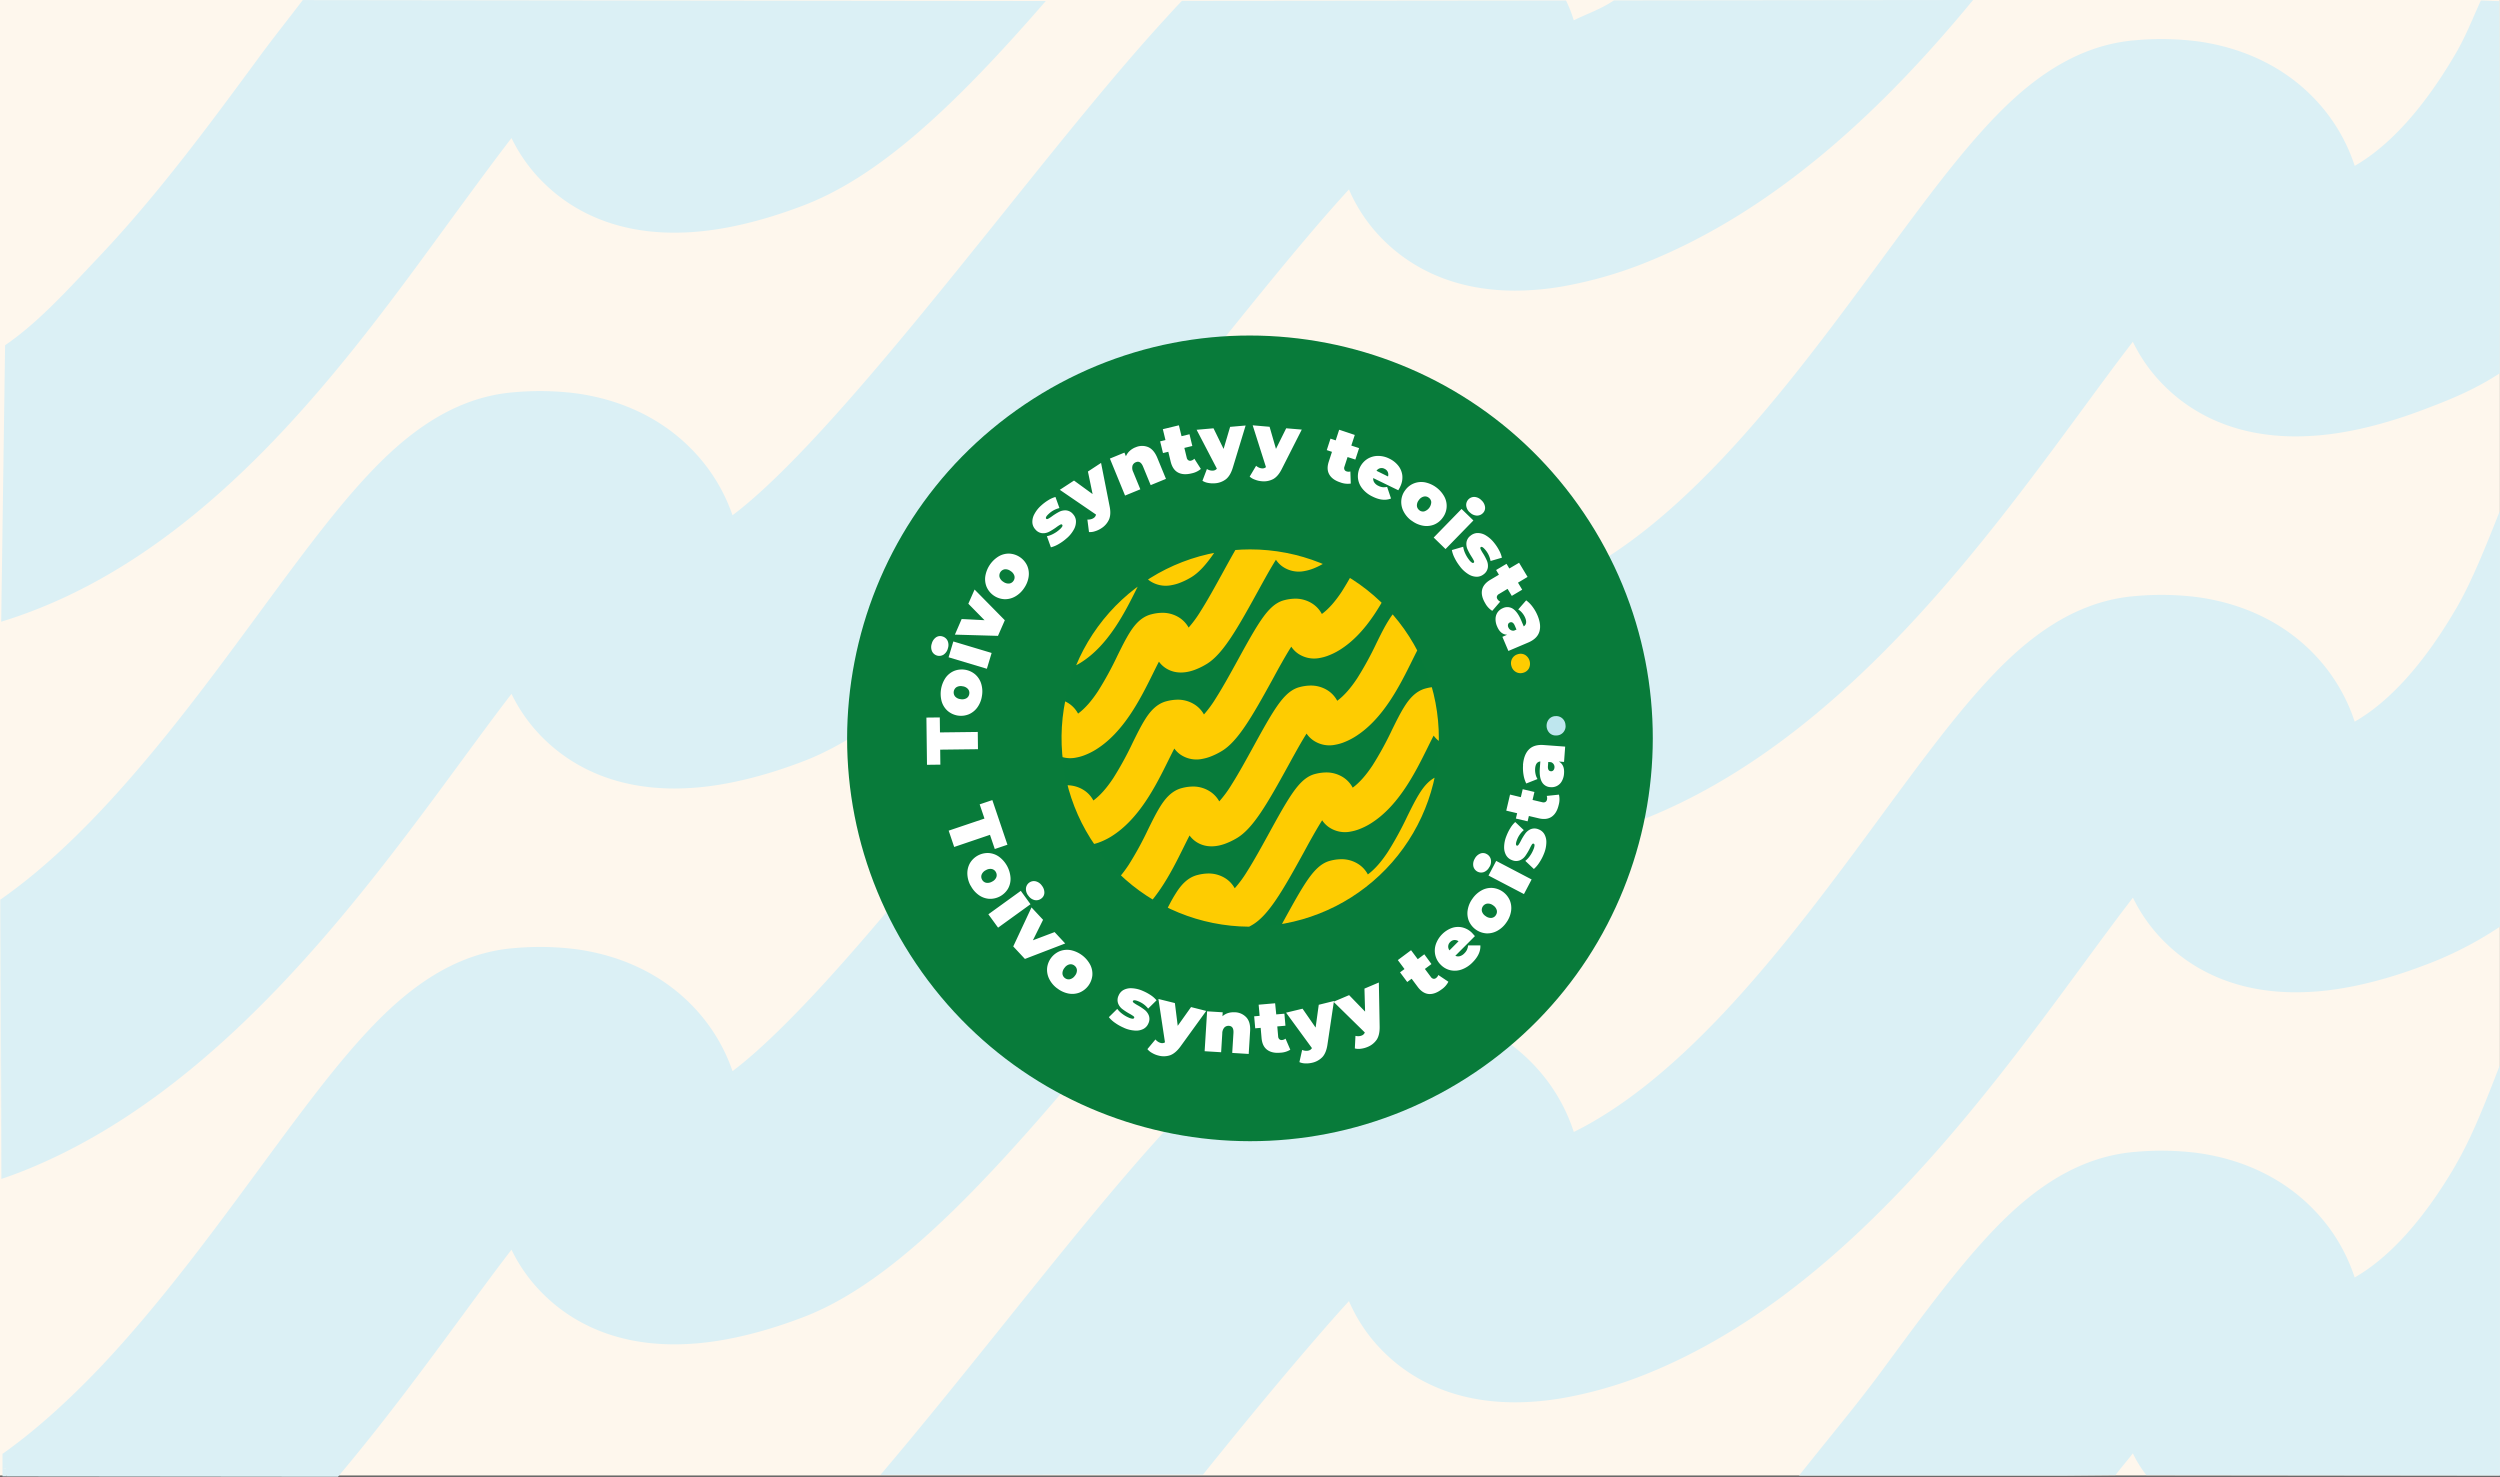 <?xml version="1.0" encoding="UTF-8"?> <svg xmlns="http://www.w3.org/2000/svg" xmlns:xlink="http://www.w3.org/1999/xlink" viewBox="0 0 1441.04 851.23"><rect x="0" y="0" width="1441.04" height="851.23" fill="#333333" stroke="none"/><defs><style>.cls-1{fill:none;}.cls-2{fill:#fef7ed;}.cls-3{fill:#dbf0f5;}.cls-4{clip-path:url(#clip-path);}.cls-5{fill:#087b3a;}.cls-6{fill:#077b3a;}.cls-7{clip-path:url(#clip-path-2);}.cls-8{fill:#fecc01;}.cls-9{fill:#fff;}.cls-10{fill:#bee6ee;}</style><clipPath id="clip-path"><rect class="cls-1" x="488.3" y="193.41" width="464.4" height="464.4"></rect></clipPath><clipPath id="clip-path-2"><path class="cls-1" d="M701.59,318.36a108.74,108.74,0,1,0,19-1.68,108.91,108.91,0,0,0-19,1.68"></path></clipPath></defs><g id="Layer_2" data-name="Layer 2"><g id="Layer_1-2" data-name="Layer 1"><path class="cls-2" d="M0,0H1441V850.56H0Z"></path><path class="cls-3" d="M930.3.23c-7.8,5.21-15.53,7.7-23.16,11.48A75.92,75.92,0,0,0,902.66.26L681.27.5c-3.94,4.08-5.91,6.31-9.94,10.71-28,30.56-59.5,69.79-92.83,111.38-34.56,43-70.3,87.55-102.81,123.12C449,275,432,289.71,422.23,297a101.16,101.16,0,0,0-24-38.49c-16.88-17.09-39.55-28-65.55-31.69a165.39,165.39,0,0,0-35.93-.76c-39.94,3-68.94,30.07-89.75,53.28-18,20.12-36.27,44.94-57.4,73.68-27,36.71-57.56,78.33-91.23,114C38.16,488.46,18.9,505.53.26,518.52l.63,161c5.07-1.7,9.34-3.31,12.48-4.56C125,630.52,206.5,519.61,266,438.63c10.15-13.81,19.9-27.08,28.84-38.68a92.63,92.63,0,0,0,18.52,25.79c14.09,13.92,37.9,28.77,75.37,28.77a162,162,0,0,0,26.75-2.33c21.62-3.62,40.43-10.67,46.61-13,63.25-23.7,128.69-101.23,229-226.1,27.24-33.93,53-66,75.47-91.63,4-4.54,7.62-8.61,11-12.25a92.59,92.59,0,0,0,20.23,29.52c14.1,13.93,38,28.81,75.51,28.81a161.77,161.77,0,0,0,26.55-2.29,241.65,241.65,0,0,0,48.06-13.6C1024.28,121.25,1086.5,61.75,1137.31,0Z"></path><path class="cls-3" d="M.69,358.36C123.79,320.74,206.5,199.23,266,118.25c10.15-13.81,19.9-27.08,28.84-38.68a92.63,92.63,0,0,0,18.52,25.79c17.19,17,48.87,35.35,102.15,26.44,21.62-3.62,40.43-10.67,46.61-13C505,102.76,547.83,64,602.81.58L174.5.05c-7.94,10.5-16.18,20.71-24.93,32.6-27,36.71-57.56,78.33-91.23,114C37.63,168.56,22,185.88,2.94,199M0,518.63.7,679.57l.15-.05-.63-161ZM1.38,838v8.74H1.5V838Z"></path><path class="cls-3" d="M1440.66.67,1430,.27c-5.38,11.82-8.55,20.34-14.47,30.52-18.14,31.13-38.06,53.26-58.23,64.81a101.3,101.3,0,0,0-24.46-40c-16.88-17.09-39.54-28-65.55-31.69a164.69,164.69,0,0,0-35.92-.75c-40,3-69,30.06-89.75,53.27-18,20.12-36.28,44.94-57.4,73.68-27,36.72-57.56,78.33-91.23,114-30.44,32.19-58.64,54.58-85.8,68a101.26,101.26,0,0,0-24.52-40.2c-16.88-17.09-39.55-28.05-65.55-31.69a165.39,165.39,0,0,0-35.93-.76c-39,3-72.12,31-109.81,72.15-28,30.56-59.5,69.82-92.87,111.38-34.56,43-70.3,87.55-102.81,123.12-26.72,29.24-43.69,44-53.46,51.3a101.16,101.16,0,0,0-23.95-38.49c-16.88-17.09-39.55-28-65.55-31.69a165.39,165.39,0,0,0-35.93-.76c-39.94,3-68.94,30.07-89.75,53.28-18,20.12-36.27,44.94-57.4,73.68-27,36.72-57.56,78.33-91.23,114C38.57,808.32,19.71,825.09,1.5,838v8.78q.6-.07,1.2-.21c1.49-.74.21,2.39,1.1,4.45l191,.21c26.67-31.64,50.29-63.76,71.19-92.2,10.15-13.81,19.9-27.08,28.84-38.68a92.63,92.63,0,0,0,18.52,25.79c17.19,17,48.87,35.35,102.15,26.44,21.62-3.62,40.43-10.67,46.61-13,63.25-23.7,128.69-101.23,229-226.1,27.24-33.93,53-66,75.47-91.63,4-4.54,7.62-8.61,11-12.25a92.59,92.59,0,0,0,20.23,29.52c17.18,17,48.83,35.34,102.06,26.52a242,242,0,0,0,48-13.64c111.68-44.44,193.18-155.35,252.69-236.33,10.15-13.81,19.91-27.08,28.84-38.68a92.83,92.83,0,0,0,18.52,25.79c14.09,13.92,37.9,28.77,75.37,28.77a161.44,161.44,0,0,0,26.79-2.33c21.61-3.62,40.42-10.67,46.61-13,15.53-5.82,29.91-11.69,44.21-21.07L1441,76.48ZM1.42,846.77V851H1.5v-4.24Z"></path><path class="cls-3" d="M2.69,846.55q-.6.13-1.2.21V851H3.79C2.9,848.94,4.18,845.81,2.69,846.55ZM1415.5,351.17c-18.14,31.13-38.06,53.26-58.23,64.81a101.3,101.3,0,0,0-24.46-40c-16.88-17.09-39.54-28-65.55-31.69a164.69,164.69,0,0,0-35.92-.75c-40,3-69,30.06-89.75,53.27-18,20.12-36.28,44.94-57.4,73.68-27,36.72-57.56,78.33-91.23,114-30.44,32.2-58.64,54.58-85.8,68a101.26,101.26,0,0,0-24.52-40.2c-16.88-17.09-39.55-28-65.55-31.69a165.39,165.39,0,0,0-35.93-.76c-39,3-72.12,31-109.81,72.15-28,30.57-59.5,69.82-92.87,111.38-23.58,29.36-47.69,59.37-71,86.79L693.41,850c26.38-32.87,51.31-62.84,73.16-87.76,4-4.54,7.62-8.61,11-12.25a92.59,92.59,0,0,0,20.23,29.52c17.18,17,48.83,35.34,102.06,26.52a241.65,241.65,0,0,0,48.06-13.6C1059.6,748,1141.1,637.08,1200.61,556.1c10.15-13.81,19.91-27.08,28.84-38.68A92.83,92.83,0,0,0,1248,543.21c14.09,13.92,37.9,28.77,75.37,28.77a161.44,161.44,0,0,0,26.79-2.33c21.61-3.62,40.42-10.67,46.61-13A209.35,209.35,0,0,0,1441,534.16V294.43c-8,20.09-16,40.5-25.45,56.74Zm0,320.38c-18.14,31.13-38.06,53.26-58.23,64.81a101.3,101.3,0,0,0-24.46-40c-16.88-17.08-39.54-28-65.55-31.69a164.69,164.69,0,0,0-35.92-.75c-40,3-69,30.06-89.75,53.27-18,20.12-36.28,44.94-57.4,73.68C1070.11,810,1053,830.29,1037,850.57h151.81l30.6-.3c3.77-5,6.44-7.92,10-12.52a70.2,70.2,0,0,0,7.79,12.54l203.8.24V613.89c-8.23,21.11-15.68,40.69-25.54,57.66Z"></path><ellipse class="cls-1" cx="720.73" cy="425.35" rx="232.2" ry="232.24"></ellipse><g class="cls-4"><path class="cls-5" d="M850.33,618.09c106.31-71.71,134.36-216,62.65-322.31S697,161.42,590.67,233.12,456.32,449.14,528,555.44s216,134.35,322.32,62.65"></path><path class="cls-6" d="M739.41,532.85a108.9,108.9,0,1,0-126.16-88.33,108.89,108.89,0,0,0,126.16,88.33"></path></g><g class="cls-7"><path class="cls-8" d="M722,216.83h0M564.25,366.46,543.68,356.3l.3-.6c7.76-15.71,13.36-27.07,18.29-35,4.53-7.25,10.43-15,19.78-17.37a26.44,26.44,0,0,1,5.64-.87,17.92,17.92,0,0,1,11.12,3.14,16.1,16.1,0,0,1,4.94,5.61c3.88-2.85,7.67-7.13,11.54-13a189.86,189.86,0,0,0,11.12-20.32c2.51-5.07,4.68-9.46,7-13.1,2.61-4.2,6.4-9.22,12.56-10.8a26.32,26.32,0,0,1,5.64-.87,17.88,17.88,0,0,1,11.12,3.15,16,16,0,0,1,4.8,5.35,65,65,0,0,0,6.94-9.49c4.11-6.45,8.47-14.39,12.68-22.07,4.08-7.42,7.92-14.42,11.45-20,4.76-7.47,9.16-12.76,15.18-14.3a26.44,26.44,0,0,1,5.64-.87,17.94,17.94,0,0,1,11.12,3.14,16.1,16.1,0,0,1,4.94,5.61c3.88-2.85,7.67-7.13,11.54-13a189.86,189.86,0,0,0,11.12-20.32c2.51-5.08,4.68-9.46,6.94-13.1,2.62-4.2,6.41-9.22,12.57-10.8a26.31,26.31,0,0,1,5.63-.87,17.87,17.87,0,0,1,11.12,3.15,16.06,16.06,0,0,1,4.93,5.57c2.83-2.36,5.34-6.36,7.32-11.73a72,72,0,0,0,3.61-15.54L833,129.92a93.86,93.86,0,0,1-4.84,20.62c-4.26,11.54-10.58,19.85-18.8,24.7a40.69,40.69,0,0,1-6.93,3.31,24.64,24.64,0,0,1-4.12,1.1,16.39,16.39,0,0,1-12.57-2.41,14.62,14.62,0,0,1-3.61-3.52c-1.08,2.06-2.24,4.4-3.44,6.84-7.08,14.29-16.76,33.87-33,43.9a39.16,39.16,0,0,1-7.14,3.45,27.5,27.5,0,0,1-4.09,1.09,16.46,16.46,0,0,1-12.6-2.43,14.46,14.46,0,0,1-4-4q-.63,1-1.38,2.22c-2.81,4.62-6,10.34-9.27,16.4-12.24,22.27-20.33,36.19-29.56,41.64a41.09,41.09,0,0,1-6.93,3.31c-8.09,2.87-13.55.87-16.7-1.31a14.79,14.79,0,0,1-3.61-3.52c-1.08,2.06-2.23,4.4-3.44,6.84C639.9,302.39,630.21,322,614,332a39.16,39.16,0,0,1-7.14,3.45,25.17,25.17,0,0,1-4.09,1.08,16.42,16.42,0,0,1-12.6-2.42,14.81,14.81,0,0,1-5.07-6,48,48,0,0,0-3.36,4.81c-4.32,6.91-9.71,17.84-17.18,33Z"></path><path class="cls-8" d="M730.84,266.9h0M573.07,416.52l-20.56-10.15.3-.6c7.75-15.72,13.36-27.07,18.29-35,4.53-7.25,10.42-15,19.78-17.37a25.8,25.8,0,0,1,5.64-.87,17.86,17.86,0,0,1,11.12,3.14,16,16,0,0,1,4.94,5.61c3.88-2.86,7.67-7.13,11.54-13A190.83,190.83,0,0,0,635.24,328c2.51-5.08,4.68-9.46,6.94-13.1,2.62-4.2,6.41-9.22,12.57-10.8a26.31,26.31,0,0,1,5.63-.87,17.87,17.87,0,0,1,11.12,3.15,15.91,15.91,0,0,1,4.81,5.35,65,65,0,0,0,6.94-9.49c4.1-6.46,8.47-14.4,12.68-22.08,4.07-7.41,7.92-14.41,11.45-20,4.76-7.47,9.16-12.77,15.18-14.3a26.15,26.15,0,0,1,5.64-.88,18,18,0,0,1,11.12,3.15,16.1,16.1,0,0,1,4.94,5.61c3.87-2.86,7.67-7.13,11.54-13a192.63,192.63,0,0,0,11.12-20.32c2.51-5.08,4.68-9.46,6.94-13.1,2.62-4.2,6.4-9.22,12.56-10.8a26.44,26.44,0,0,1,5.64-.87,17.92,17.92,0,0,1,11.12,3.14,16.09,16.09,0,0,1,4.93,5.58c2.83-2.36,5.34-6.37,7.31-11.73A72,72,0,0,0,819,177.14L841.79,180a93.29,93.29,0,0,1-4.85,20.62c-4.25,11.54-10.57,19.85-18.79,24.7a40.69,40.69,0,0,1-6.93,3.31,24.64,24.64,0,0,1-4.12,1.1,16.42,16.42,0,0,1-12.58-2.41,14.74,14.74,0,0,1-3.6-3.52c-1.08,2.05-2.24,4.4-3.44,6.83-7.08,14.3-16.76,33.88-33,43.9a37.87,37.87,0,0,1-7.14,3.45,25.26,25.26,0,0,1-4.09,1.09,16.42,16.42,0,0,1-12.6-2.42,14.68,14.68,0,0,1-4-4.06c-.42.67-.88,1.4-1.37,2.22-2.81,4.63-5.95,10.35-9.28,16.4-12.23,22.28-20.32,36.2-29.56,41.65a40.69,40.69,0,0,1-6.93,3.31,24.39,24.39,0,0,1-4.12,1.1,16.39,16.39,0,0,1-12.57-2.41,14.62,14.62,0,0,1-3.61-3.52c-1.08,2.05-2.24,4.4-3.44,6.84-7.07,14.29-16.76,33.87-33,43.89a37.87,37.87,0,0,1-7.14,3.45,25.26,25.26,0,0,1-4.09,1.09,16.42,16.42,0,0,1-12.6-2.42,14.81,14.81,0,0,1-5.07-6,45.69,45.69,0,0,0-3.36,4.81c-4.32,6.91-9.72,17.83-17.18,32.95Z"></path><path class="cls-8" d="M739.67,317h0M581.9,466.59l-20.56-10.15.3-.6c7.75-15.72,13.36-27.07,18.29-35,4.53-7.25,10.42-15,19.78-17.38a26.32,26.32,0,0,1,5.64-.87,17.88,17.88,0,0,1,11.12,3.15,16.07,16.07,0,0,1,4.94,5.6c3.88-2.85,7.67-7.12,11.54-13a191.77,191.77,0,0,0,11.12-20.33c2.51-5.07,4.68-9.45,6.94-13.09,2.62-4.2,6.4-9.23,12.57-10.8a25.68,25.68,0,0,1,5.63-.87,17.92,17.92,0,0,1,11.12,3.14,16.14,16.14,0,0,1,4.81,5.36,67.07,67.07,0,0,0,6.94-9.49c4.1-6.46,8.46-14.4,12.68-22.08,4.07-7.41,7.92-14.42,11.45-20,4.76-7.48,9.16-12.77,15.18-14.31a26.32,26.32,0,0,1,5.64-.87,17.88,17.88,0,0,1,11.12,3.15,16,16,0,0,1,4.94,5.6c3.87-2.85,7.66-7.12,11.53-13a190.1,190.1,0,0,0,11.13-20.33c2.51-5.07,4.67-9.45,6.94-13.09,2.61-4.2,6.4-9.23,12.56-10.8a25.8,25.8,0,0,1,5.64-.87A17.92,17.92,0,0,1,812,248.9a16.09,16.09,0,0,1,4.93,5.58c2.83-2.36,5.34-6.37,7.31-11.73a71.41,71.41,0,0,0,3.61-15.54l22.76,2.85a93.06,93.06,0,0,1-4.85,20.61c-4.25,11.54-10.57,19.86-18.79,24.7a41.29,41.29,0,0,1-6.93,3.32,26.74,26.74,0,0,1-4.12,1.1,16.42,16.42,0,0,1-12.58-2.42,14.56,14.56,0,0,1-3.6-3.52c-1.08,2.06-2.24,4.4-3.45,6.84-7.07,14.3-16.75,33.88-33,43.9a38.49,38.49,0,0,1-7.14,3.45,25.94,25.94,0,0,1-4.08,1.09,16.46,16.46,0,0,1-12.6-2.42,14.81,14.81,0,0,1-4-4.06c-.42.66-.88,1.4-1.37,2.22-2.81,4.63-5.95,10.35-9.28,16.4-12.23,22.28-20.32,36.2-29.56,41.64a39.72,39.72,0,0,1-6.93,3.32c-8.08,2.86-13.54.86-16.7-1.32a14.39,14.39,0,0,1-3.6-3.52c-1.08,2.06-2.24,4.4-3.44,6.84-7.08,14.3-16.76,33.88-33,43.9a39.16,39.16,0,0,1-7.14,3.45,26.33,26.33,0,0,1-4.09,1.09,16.42,16.42,0,0,1-12.6-2.42,14.9,14.9,0,0,1-5.07-6,48,48,0,0,0-3.36,4.81c-4.33,6.92-9.72,17.84-17.18,33Z"></path><path class="cls-8" d="M748.5,367h0M590.73,516.66l-20.56-10.15.29-.6c7.76-15.72,13.37-27.08,18.3-35,4.53-7.24,10.42-15,19.78-17.37a26.32,26.32,0,0,1,5.64-.87,17.88,17.88,0,0,1,11.12,3.15,16,16,0,0,1,4.94,5.6c3.87-2.85,7.67-7.13,11.54-13a191.64,191.64,0,0,0,11.12-20.32c2.51-5.07,4.68-9.45,6.94-13.09,2.61-4.21,6.4-9.23,12.56-10.81a27.11,27.11,0,0,1,5.64-.87,17.93,17.93,0,0,1,11.12,3.15,16.11,16.11,0,0,1,4.81,5.35,65.81,65.81,0,0,0,6.94-9.49c4.1-6.45,8.46-14.39,12.68-22.07,4.07-7.42,7.92-14.42,11.45-20,4.76-7.47,9.16-12.76,15.18-14.3a26.31,26.31,0,0,1,5.63-.87A17.92,17.92,0,0,1,757,348.3a16,16,0,0,1,4.94,5.61c3.88-2.85,7.67-7.13,11.54-13a190,190,0,0,0,11.13-20.32c2.51-5.07,4.67-9.45,6.94-13.1,2.61-4.2,6.4-9.22,12.56-10.79a25.52,25.52,0,0,1,5.64-.88A18,18,0,0,1,820.84,299a16.1,16.1,0,0,1,4.93,5.58c2.83-2.36,5.34-6.37,7.31-11.74a71.27,71.27,0,0,0,3.61-15.54l22.76,2.85a93.15,93.15,0,0,1-4.85,20.62c-4.25,11.54-10.57,19.85-18.79,24.7a41.7,41.7,0,0,1-6.93,3.32,26.74,26.74,0,0,1-4.12,1.1,16.42,16.42,0,0,1-12.58-2.42,15,15,0,0,1-3.61-3.52c-1.07,2.06-2.23,4.4-3.44,6.84-7.07,14.29-16.75,33.87-33,43.9a39.16,39.16,0,0,1-7.14,3.45,25.94,25.94,0,0,1-4.08,1.09,16.51,16.51,0,0,1-12.6-2.42,14.81,14.81,0,0,1-4-4.06q-.63,1-1.38,2.22c-2.81,4.63-6,10.34-9.27,16.4-12.23,22.28-20.33,36.19-29.56,41.64a41.29,41.29,0,0,1-6.93,3.32,26.74,26.74,0,0,1-4.12,1.1A16.42,16.42,0,0,1,680.5,435a14.74,14.74,0,0,1-3.6-3.52c-1.08,2.06-2.24,4.4-3.45,6.84-7.07,14.3-16.75,33.88-33,43.9a38.49,38.49,0,0,1-7.14,3.45,25.94,25.94,0,0,1-4.08,1.09,16.51,16.51,0,0,1-12.6-2.42,14.93,14.93,0,0,1-5.08-6,50,50,0,0,0-3.35,4.81c-4.33,6.92-9.72,17.84-17.18,33Z"></path><path class="cls-8" d="M757.33,417.1h0M599.56,566.73,579,556.57l.3-.6c7.76-15.71,13.37-27.07,18.3-35,4.53-7.25,10.42-15,19.78-17.37a25.68,25.68,0,0,1,5.63-.87,18,18,0,0,1,11.13,3.14,16.2,16.2,0,0,1,4.94,5.61c3.87-2.85,7.66-7.13,11.53-13a190,190,0,0,0,11.13-20.32c2.51-5.07,4.67-9.46,6.94-13.1,2.61-4.2,6.4-9.22,12.56-10.8a26.32,26.32,0,0,1,5.64-.87A17.88,17.88,0,0,1,698,456.58a16,16,0,0,1,4.8,5.35,64.79,64.79,0,0,0,7-9.49c4.1-6.45,8.46-14.4,12.68-22.08,4.07-7.41,7.91-14.41,11.45-20,4.76-7.47,9.16-12.76,15.18-14.3a25.57,25.57,0,0,1,5.63-.87,17.92,17.92,0,0,1,11.12,3.14,16.1,16.1,0,0,1,4.94,5.61c3.88-2.86,7.67-7.13,11.54-13a189.86,189.86,0,0,0,11.12-20.32c2.51-5.08,4.68-9.46,7-13.1,2.61-4.2,6.4-9.22,12.56-10.8a26.32,26.32,0,0,1,5.64-.87A17.88,17.88,0,0,1,829.67,349a16,16,0,0,1,4.92,5.57c2.84-2.36,5.34-6.37,7.32-11.73a71.41,71.41,0,0,0,3.61-15.54l22.76,2.85a93.85,93.85,0,0,1-4.85,20.62c-4.25,11.54-10.58,19.85-18.8,24.7a40.47,40.47,0,0,1-6.92,3.31,24.74,24.74,0,0,1-4.13,1.1A16.4,16.4,0,0,1,821,377.51,15,15,0,0,1,817.4,374c-1.07,2.05-2.23,4.4-3.44,6.84-7.07,14.29-16.76,33.87-33,43.89a38.4,38.4,0,0,1-7.14,3.46,26,26,0,0,1-4.09,1.08,16.42,16.42,0,0,1-12.6-2.42,14.74,14.74,0,0,1-4-4c-.42.66-.88,1.39-1.38,2.21-2.81,4.63-5.95,10.35-9.27,16.4-12.23,22.28-20.33,36.2-29.56,41.65a40.69,40.69,0,0,1-6.93,3.31c-8.08,2.86-13.54.87-16.7-1.31a15,15,0,0,1-3.61-3.52c-1.07,2.06-2.23,4.4-3.44,6.84-7.07,14.29-16.75,33.87-33,43.9a39.16,39.16,0,0,1-7.14,3.45c-8.08,2.84-13.53.84-16.68-1.34a14.77,14.77,0,0,1-5.08-6,48.44,48.44,0,0,0-3.36,4.81c-4.32,6.91-9.71,17.84-17.18,33Z"></path><path class="cls-8" d="M608.39,616.79l-20.57-10.15.3-.6c7.76-15.72,13.36-27.07,18.29-35,4.53-7.25,10.43-15,19.79-17.37a26.14,26.14,0,0,1,5.63-.88A17.93,17.93,0,0,1,643,556a16,16,0,0,1,4.94,5.61c3.88-2.86,7.67-7.13,11.54-13a190.83,190.83,0,0,0,11.12-20.32c2.51-5.08,4.68-9.46,7-13.1,2.61-4.2,6.4-9.22,12.56-10.8a26.32,26.32,0,0,1,5.64-.87,17.94,17.94,0,0,1,11.12,3.14,16.1,16.1,0,0,1,4.8,5.36,66.83,66.83,0,0,0,7-9.49c4.1-6.46,8.46-14.4,12.68-22.08,4.07-7.41,7.91-14.42,11.45-20,4.75-7.47,9.15-12.77,15.17-14.31a27.11,27.11,0,0,1,5.64-.87,17.93,17.93,0,0,1,11.12,3.15,16.07,16.07,0,0,1,4.94,5.6c3.88-2.85,7.67-7.12,11.54-13a190.83,190.83,0,0,0,11.12-20.32c2.51-5.08,4.68-9.46,6.95-13.1,2.61-4.2,6.4-9.23,12.56-10.8a26.32,26.32,0,0,1,5.64-.87,17.94,17.94,0,0,1,11.12,3.14,16.05,16.05,0,0,1,4.92,5.58c2.84-2.36,5.34-6.37,7.32-11.73a71.41,71.41,0,0,0,3.61-15.54l22.75,2.85a93.86,93.86,0,0,1-4.84,20.62c-4.26,11.54-10.58,19.85-18.8,24.69a39.34,39.34,0,0,1-6.93,3.32,25.37,25.37,0,0,1-4.12,1.1,16.39,16.39,0,0,1-12.57-2.41,14.64,14.64,0,0,1-3.61-3.53c-1.08,2.06-2.24,4.41-3.44,6.84-7.07,14.3-16.76,33.88-33,43.9a37.87,37.87,0,0,1-7.14,3.45,25.26,25.26,0,0,1-4.09,1.09,16.42,16.42,0,0,1-12.6-2.42,14.63,14.63,0,0,1-4-4.06c-.42.67-.88,1.4-1.38,2.22-2.81,4.63-6,10.35-9.27,16.4-12.24,22.28-20.33,36.2-29.56,41.65a41.09,41.09,0,0,1-6.93,3.31c-8.09,2.86-13.55.87-16.7-1.32a14.76,14.76,0,0,1-3.61-3.51c-1.07,2-2.23,4.4-3.44,6.83-7.07,14.3-16.76,33.88-33,43.9a37.87,37.87,0,0,1-7.14,3.45,25,25,0,0,1-4.09,1.09,16.38,16.38,0,0,1-12.59-2.42,14.83,14.83,0,0,1-5.08-6,45.69,45.69,0,0,0-3.36,4.81c-4.32,6.91-9.71,17.83-17.18,33Z"></path><path class="cls-8" d="M775,517.24h0M617.21,666.86l-20.56-10.15.3-.6c7.76-15.72,13.36-27.07,18.29-35,4.53-7.25,10.42-15,19.78-17.38a26.44,26.44,0,0,1,5.64-.87,17.87,17.87,0,0,1,11.12,3.15,16,16,0,0,1,4.94,5.6c3.88-2.85,7.67-7.12,11.54-13a190,190,0,0,0,11.12-20.33c2.51-5.07,4.68-9.45,7-13.09,2.61-4.2,6.4-9.23,12.56-10.8a26.15,26.15,0,0,1,5.64-.88,18,18,0,0,1,11.12,3.15,16.1,16.1,0,0,1,4.8,5.36,66.24,66.24,0,0,0,6.94-9.49c4.1-6.46,8.47-14.4,12.68-22.08,4.08-7.41,7.92-14.42,11.45-20,4.76-7.47,9.16-12.76,15.18-14.3a26.32,26.32,0,0,1,5.64-.87,17.88,17.88,0,0,1,11.12,3.15,16,16,0,0,1,4.94,5.6c3.88-2.85,7.67-7.12,11.54-13a191.64,191.64,0,0,0,11.12-20.32c2.51-5.07,4.68-9.45,6.94-13.09,2.62-4.21,6.4-9.23,12.56-10.8a25.91,25.91,0,0,1,5.64-.87,17.86,17.86,0,0,1,11.12,3.14,16.09,16.09,0,0,1,4.93,5.58c2.83-2.36,5.34-6.37,7.32-11.73a72,72,0,0,0,3.61-15.54l22.75,2.85a93.63,93.63,0,0,1-4.84,20.61c-4.26,11.54-10.58,19.85-18.8,24.7a41.29,41.29,0,0,1-6.93,3.32c-8.08,2.86-13.54.86-16.7-1.32a14.74,14.74,0,0,1-3.6-3.52c-1.08,2.06-2.24,4.4-3.44,6.84-7.08,14.3-16.76,33.88-33,43.9a39.16,39.16,0,0,1-7.14,3.45c-8.08,2.84-13.54.85-16.69-1.33a14.81,14.81,0,0,1-4-4.06c-.42.66-.87,1.4-1.37,2.22-2.81,4.63-6,10.34-9.27,16.4-12.24,22.28-20.33,36.2-29.57,41.64a39.51,39.51,0,0,1-6.92,3.32c-8.09,2.86-13.55.86-16.7-1.32a14.61,14.61,0,0,1-3.61-3.52c-1.08,2.06-2.24,4.4-3.44,6.84-7.07,14.3-16.76,33.88-33,43.9a39.16,39.16,0,0,1-7.14,3.45c-8.08,2.85-13.53.85-16.69-1.33a14.9,14.9,0,0,1-5.07-6,48,48,0,0,0-3.36,4.81c-4.32,6.92-9.71,17.84-17.18,33Z"></path><path class="cls-8" d="M783.81,567.31ZM626,716.93l-20.56-10.15.29-.61c7.76-15.71,13.37-27.07,18.3-35,4.53-7.24,10.42-15,19.78-17.37a26.44,26.44,0,0,1,5.64-.87,17.92,17.92,0,0,1,11.12,3.14,16.1,16.1,0,0,1,4.94,5.61c3.88-2.85,7.67-7.13,11.54-13a191.64,191.64,0,0,0,11.12-20.32c2.51-5.07,4.68-9.45,6.94-13.1,2.62-4.2,6.4-9.22,12.57-10.79a25.51,25.51,0,0,1,5.63-.88,17.93,17.93,0,0,1,11.12,3.15,15.91,15.91,0,0,1,4.81,5.35,65,65,0,0,0,6.94-9.49c4.1-6.45,8.46-14.39,12.68-22.07,4.07-7.42,7.92-14.42,11.45-20,4.76-7.47,9.16-12.76,15.18-14.3a26.32,26.32,0,0,1,5.64-.87,17.94,17.94,0,0,1,11.12,3.14,16.1,16.1,0,0,1,4.94,5.61c3.87-2.85,7.67-7.13,11.54-13a191.64,191.64,0,0,0,11.12-20.32c2.51-5.07,4.68-9.46,6.94-13.1,2.61-4.2,6.4-9.22,12.56-10.8a26.44,26.44,0,0,1,5.64-.87,17.87,17.87,0,0,1,11.12,3.15,16,16,0,0,1,4.93,5.58c2.83-2.37,5.34-6.37,7.31-11.74A71.84,71.84,0,0,0,872,477.54l22.75,2.85A93.29,93.29,0,0,1,889.91,501c-4.25,11.54-10.57,19.85-18.79,24.7a40.69,40.69,0,0,1-6.93,3.31c-8.08,2.87-13.54.87-16.7-1.31a14.74,14.74,0,0,1-3.6-3.52c-1.08,2.06-2.24,4.4-3.44,6.84-7.08,14.29-16.76,33.87-33,43.9a38.66,38.66,0,0,1-7.13,3.45,26.33,26.33,0,0,1-4.09,1.09,16.46,16.46,0,0,1-12.6-2.43,14.65,14.65,0,0,1-4-4c-.42.66-.88,1.4-1.37,2.22-2.81,4.62-5.95,10.34-9.28,16.4-12.23,22.27-20.32,36.19-29.56,41.64a41.29,41.29,0,0,1-6.93,3.32c-8.08,2.86-13.54.86-16.7-1.32a14.74,14.74,0,0,1-3.6-3.52c-1.08,2.06-2.24,4.4-3.44,6.84-7.07,14.3-16.76,33.87-33,43.9a39.16,39.16,0,0,1-7.14,3.45,26.33,26.33,0,0,1-4.09,1.09,16.51,16.51,0,0,1-12.6-2.42,14.9,14.9,0,0,1-5.07-6,48,48,0,0,0-3.36,4.81c-4.32,6.92-9.72,17.84-17.18,33Z"></path></g><g class="cls-4"><path class="cls-9" d="M896,442.43a2.45,2.45,0,0,1-.65,1.62,1.68,1.68,0,0,1-1.37.51c-1.29-.09-1.86-1.11-1.72-3l.18-2.35,1.59.12a3,3,0,0,1,2,3.14m-18.11-1.38a23.18,23.18,0,0,0,.28,5.62,17.17,17.17,0,0,0,1.56,4.91l6.49-2.57a8.63,8.63,0,0,1-1.12-2.82,10.9,10.9,0,0,1-.26-3.19c.19-2.58,1.2-3.95,3-4.13l-.28,3.82q-.39,5.3,1.18,8a5.86,5.86,0,0,0,5,3,6.66,6.66,0,0,0,6.48-3.43,10.29,10.29,0,0,0,1.29-4.57q.36-4.87-3-6.77l3,.23.65-8.83-12.35-.91q-5.62-.42-8.57,2.58t-3.4,9m13.69,17.75a3.69,3.69,0,0,1,.12,2.24,1.92,1.92,0,0,1-.9,1.26,2.37,2.37,0,0,1-1.73.15l-5.66-1.33,1.08-4.6-6.76-1.59-1.08,4.59L870.41,458l-2.18,9.27,6.27,1.48-.72,3.08,6.76,1.59.73-3.07,5.74,1.35q4.54,1.06,7.43-.94t4-6.72a11.9,11.9,0,0,0,.16-6ZM890,492a17.91,17.91,0,0,0,1.34-6.48,9.12,9.12,0,0,0-1.2-4.78,6.35,6.35,0,0,0-3.19-2.65,5.94,5.94,0,0,0-4.59-.15,7.79,7.79,0,0,0-3.15,2.5,31.85,31.85,0,0,0-2.53,4.16,20.87,20.87,0,0,1-1.35,2.32c-.35.47-.69.64-1,.51-.69-.26-.66-1.36.08-3.3a13.54,13.54,0,0,1,3.94-5.63l-4.94-4.67a15.8,15.8,0,0,0-2.84,3.5,27.42,27.42,0,0,0-2.27,4.61,17.56,17.56,0,0,0-1.3,6.38,9.16,9.16,0,0,0,1.21,4.76,6.46,6.46,0,0,0,3.27,2.69,6,6,0,0,0,4.58.14,7.53,7.53,0,0,0,3.15-2.52,36.66,36.66,0,0,0,2.51-4.19A21.37,21.37,0,0,1,883,486.8c.32-.46.66-.62,1-.5a.88.88,0,0,1,.53.91,6.49,6.49,0,0,1-.56,2.24,17.33,17.33,0,0,1-2,3.78,13.52,13.52,0,0,1-2.77,3l4.94,4.67a16.69,16.69,0,0,0,3.19-3.75A26.88,26.88,0,0,0,890,492m-31.37,7.64a6,6,0,0,0,.69-4.35,4.7,4.7,0,0,0-2.47-3.05,4.18,4.18,0,0,0-3.71-.18A6.29,6.29,0,0,0,850,495.1a6.09,6.09,0,0,0-.72,4.31,4.63,4.63,0,0,0,6.16,3.23,6.14,6.14,0,0,0,3.14-3.05m19.85,15.77,4.42-8.43-20.42-10.69L858,504.67Zm-16.24,12.23a3.42,3.42,0,0,1-2.53,1.51,4.91,4.91,0,0,1-3.35-1.07,4.81,4.81,0,0,1-2.11-2.78,3.66,3.66,0,0,1,3.11-4.4,4.79,4.79,0,0,1,3.32,1,4.94,4.94,0,0,1,2.13,2.79,3.44,3.44,0,0,1-.57,2.9m6.06,4.27a15.21,15.21,0,0,0,2.74-6.55,11.67,11.67,0,0,0-.74-6.34,12,12,0,0,0-10.09-7.11,11.41,11.41,0,0,0-6.2,1.45,15.38,15.38,0,0,0-5.23,4.79,15.13,15.13,0,0,0-2.73,6.5,11.72,11.72,0,0,0,.7,6.35,11.87,11.87,0,0,0,10.1,7.11,11.8,11.8,0,0,0,6.23-1.46,15,15,0,0,0,5.22-4.74M835.93,543a3.7,3.7,0,0,1,2.31-1.15,3.87,3.87,0,0,1,2.49.7l-5.23,5.25a3.56,3.56,0,0,1,.43-4.8m12.74-5.09a11.79,11.79,0,0,0-5.77-3.34,11,11,0,0,0-6.14.37,15.48,15.48,0,0,0-9.12,9.35,11.67,11.67,0,0,0-.3,6.3,11.36,11.36,0,0,0,3.17,5.56,11.23,11.23,0,0,0,5.58,3.12,11.66,11.66,0,0,0,6.48-.45,16.57,16.57,0,0,0,6.26-4.11q4.73-4.74,4.48-9.75h-7.06a9,9,0,0,1-.67,2.52,7.51,7.51,0,0,1-1.53,2.07,5.78,5.78,0,0,1-2.57,1.6,3.86,3.86,0,0,1-2.61-.22l11.3-11.34c-.9-1-1.4-1.57-1.5-1.67M829.07,562a3.79,3.79,0,0,1-1.35,1.79,1.85,1.85,0,0,1-1.5.38,2.34,2.34,0,0,1-1.42-1l-3.47-4.66,3.78-2.82L821,550.07l-3.79,2.82-3.85-5.17-7.63,5.69,3.85,5.17L807,560.47l4.15,5.57,2.54-1.89,3.52,4.73c1.86,2.51,4,3.86,6.29,4.07s4.78-.65,7.37-2.58a11.84,11.84,0,0,0,4-4.48Zm-42.58,7.85.37,13.26-9.21-9.5-9,3.82,18.05,17.7a3,3,0,0,1-1.81,1.77,4.82,4.82,0,0,1-1.74.37,6.16,6.16,0,0,1-1.84-.18l-.36,7.25a8.82,8.82,0,0,0,3.44.17,14.07,14.07,0,0,0,3.81-1,11.62,11.62,0,0,0,5.38-4.26q1.77-2.72,1.67-7.58l-.46-25.34Zm-26.34,9.32-1.81,13.14-7.53-10.88-9.5,2.29,14.91,20.41a3,3,0,0,1-2.08,1.46,5,5,0,0,1-1.78.08,6.4,6.4,0,0,1-1.78-.48L749,612.23a8.71,8.71,0,0,0,3.36.73,14.08,14.08,0,0,0,3.92-.36,11.66,11.66,0,0,0,6-3.32c1.46-1.6,2.43-4,2.89-7.2L768.91,577ZM741,598.68a3.7,3.7,0,0,1-2.08.81,1.87,1.87,0,0,1-1.48-.46,2.31,2.31,0,0,1-.69-1.59l-.5-5.79,4.7-.41-.6-6.93-4.7.41L735,578.3l-9.49.82.56,6.43-3.15.27.61,6.92,3.14-.27.51,5.88c.27,3.1,1.34,5.36,3.21,6.76s4.42,2,7.64,1.68a11.84,11.84,0,0,0,5.72-1.72Zm-29.24-15.17a10.68,10.68,0,0,0-3.87.43,8.92,8.92,0,0,0-3.24,1.83l.14-2.27-9-.56-1.42,23,9.51.59.66-10.81a5.18,5.18,0,0,1,1.21-3.45,3.28,3.28,0,0,1,2.65-.95c1.88.11,2.74,1.49,2.58,4.12l-.71,11.48,9.5.59.81-13.12c.22-3.45-.49-6.08-2.11-7.9a9.29,9.29,0,0,0-6.67-3m-25.26-3-7.68,10.81-1.64-13.12-9.49-2.36,3.78,25a3,3,0,0,1-2.51.33,5.14,5.14,0,0,1-1.62-.75,6.27,6.27,0,0,1-1.36-1.25l-4.64,5.58a8.72,8.72,0,0,0,2.65,2.19,13.47,13.47,0,0,0,3.64,1.5,11.59,11.59,0,0,0,6.86-.17c2-.74,4-2.42,5.89-5l14.87-20.54Zm-38.64,12a18,18,0,0,0,6.43,1.56,9,9,0,0,0,4.82-1,6.28,6.28,0,0,0,2.77-3.08,5.9,5.9,0,0,0,.3-4.58,7.72,7.72,0,0,0-2.38-3.25,32.52,32.52,0,0,0-4.06-2.67,18.81,18.81,0,0,1-2.27-1.44c-.46-.36-.62-.71-.48-1,.29-.68,1.38-.61,3.3.2a13.5,13.5,0,0,1,5.48,4.14l4.84-4.77a15.33,15.33,0,0,0-3.39-3,27.27,27.27,0,0,0-4.53-2.43,17.63,17.63,0,0,0-6.33-1.53,9.13,9.13,0,0,0-4.8,1,6.46,6.46,0,0,0-2.8,3.17,5.9,5.9,0,0,0-.3,4.58,7.42,7.42,0,0,0,2.41,3.23,34,34,0,0,0,4.09,2.66,22.85,22.85,0,0,1,2.3,1.43c.45.34.6.68.46,1a.89.89,0,0,1-.92.5,6.46,6.46,0,0,1-2.22-.64,17,17,0,0,1-3.71-2.16,13.68,13.68,0,0,1-2.91-2.87l-4.84,4.77a16.43,16.43,0,0,0,3.63,3.32,27.42,27.42,0,0,0,5.11,2.84m-34.06-28.69a3.47,3.47,0,0,1-1.42-2.59,4.9,4.9,0,0,1,1.19-3.3,4.82,4.82,0,0,1,2.85-2,3.43,3.43,0,0,1,2.86.7,3.48,3.48,0,0,1,1.44,2.57,4.82,4.82,0,0,1-1.18,3.28,4.91,4.91,0,0,1-2.86,2,3.45,3.45,0,0,1-2.88-.67m-4.48,5.9a15.23,15.23,0,0,0,6.44,3,11.61,11.61,0,0,0,6.37-.51,12,12,0,0,0,7.47-9.83,11.54,11.54,0,0,0-1.23-6.25,16.5,16.5,0,0,0-11-8.36,11.62,11.62,0,0,0-6.37.48,11.9,11.9,0,0,0-7.47,9.82,11.87,11.87,0,0,0,1.23,6.29,15.07,15.07,0,0,0,4.56,5.39m-1.47-32.43L595.38,542l5.86-11.81-6.67-7.15-10.52,22.5,6.73,7.21L614,543.83Zm-15.13-21a6,6,0,0,0,3.59,2.54,4.63,4.63,0,0,0,3.83-.85,4.22,4.22,0,0,0,1.81-3.24,6.33,6.33,0,0,0-1.39-4.15A6.12,6.12,0,0,0,597,508a4.6,4.6,0,0,0-5.62,4.08,6.06,6.06,0,0,0,1.33,4.17m-23,10.76,5.6,7.71L594,521.21l-5.59-7.71Zm-3.64-20a3.39,3.39,0,0,1-.21-2.94,4.88,4.88,0,0,1,2.46-2.51,4.83,4.83,0,0,1,3.43-.63,3.43,3.43,0,0,1,2.31,1.82,3.48,3.48,0,0,1,.23,2.93,4.86,4.86,0,0,1-2.44,2.5,5,5,0,0,1-3.46.65,3.43,3.43,0,0,1-2.32-1.82m-6.55,3.49a15.23,15.23,0,0,0,4.62,5.39,11.65,11.65,0,0,0,6,2.2A12,12,0,0,0,581,512.32a11.53,11.53,0,0,0,1.49-6.19,16.46,16.46,0,0,0-6.5-12.19,11.56,11.56,0,0,0-6-2.23,11.91,11.91,0,0,0-10.89,5.81,11.83,11.83,0,0,0-1.5,6.22,15.06,15.06,0,0,0,1.88,6.8M546.83,478.8l3.18,9.41,20.63-7,2.77,8.18,7.3-2.47L572,461.18l-7.3,2.46,2.76,8.19Z"></path><path class="cls-10" d="M902.38,418.14a5.48,5.48,0,0,0-1.68-3.92,5.26,5.26,0,0,0-4-1.44,5.13,5.13,0,0,0-3.83,1.72,6,6,0,0,0,.29,8,5.11,5.11,0,0,0,4,1.44,5.26,5.26,0,0,0,3.88-1.73,5.44,5.44,0,0,0,1.39-4"></path><path class="cls-9" d="M869.44,361.63a2.46,2.46,0,0,1-.16-1.74,1.67,1.67,0,0,1,1-1.08q1.79-.75,2.92,1.92l.92,2.17-1.47.63a3.21,3.21,0,0,1-2-.45,3.09,3.09,0,0,1-1.21-1.45m16.73-7.06a22.74,22.74,0,0,0-2.82-4.87,16.77,16.77,0,0,0-3.64-3.65l-4.59,5.25a8.84,8.84,0,0,1,2.3,2A11.12,11.12,0,0,1,879.1,356c1,2.38.74,4.06-.79,5.05l-1.5-3.53c-1.38-3.26-3-5.46-4.72-6.6a5.88,5.88,0,0,0-5.8-.38,7,7,0,0,0-3,2.34,6.8,6.8,0,0,0-1.23,3.68,10.35,10.35,0,0,0,.95,4.65c1.27,3,3.18,4.56,5.73,4.66L866,367.08l3.46,8.14,11.4-4.84q5.19-2.2,6.44-6.22t-1.12-9.59m-21.44-7.78a3.69,3.69,0,0,1-1.64-1.52,1.83,1.83,0,0,1-.24-1.53,2.35,2.35,0,0,1,1.13-1.31l5-3,2.43,4.05,6-3.57-2.43-4.05,5.53-3.32-4.9-8.16L870,327.69l-1.62-2.7-6,3.57,1.62,2.71-5.06,3q-4,2.42-4.67,5.85t1.83,7.6a11.89,11.89,0,0,0,4.06,4.39Zm-23.11-20.15a18,18,0,0,0,4.91,4.43,9.08,9.08,0,0,0,4.74,1.38,6.38,6.38,0,0,0,3.9-1.4,5.94,5.94,0,0,0,2.44-3.89,7.64,7.64,0,0,0-.56-4,32.18,32.18,0,0,0-2.3-4.29,18.66,18.66,0,0,1-1.32-2.34c-.23-.53-.21-.92.08-1.15.57-.45,1.5.13,2.81,1.75a13.46,13.46,0,0,1,2.85,6.24l6.53-1.9a15.51,15.51,0,0,0-1.58-4.21,25.93,25.93,0,0,0-2.83-4.3,17.6,17.6,0,0,0-4.84-4.34,9.09,9.09,0,0,0-4.72-1.37,6.4,6.4,0,0,0-4,1.46,5.88,5.88,0,0,0-2.44,3.88,7.5,7.5,0,0,0,.58,4,34.77,34.77,0,0,0,2.34,4.28,26.18,26.18,0,0,1,1.35,2.35c.23.52.21.89-.08,1.12a.88.88,0,0,1-1,0,6.36,6.36,0,0,1-1.65-1.61,18,18,0,0,1-2.24-3.66,13.57,13.57,0,0,1-1.19-3.91l-6.53,1.9a16.45,16.45,0,0,0,1.62,4.64,27.13,27.13,0,0,0,3.15,4.93m5.55-31.33a6,6,0,0,0,4,1.89,4.67,4.67,0,0,0,3.63-1.49A4.2,4.2,0,0,0,856,292.2a6.26,6.26,0,0,0-2.08-3.84,6.09,6.09,0,0,0-3.93-1.91,4.61,4.61,0,0,0-4.84,5,6.13,6.13,0,0,0,2,3.87M826.4,309.85l6.83,6.64L849.29,300l-6.83-6.63Zm-8.22-15.73a3.43,3.43,0,0,1-1.45-2.57,4.87,4.87,0,0,1,1.15-3.32,4.78,4.78,0,0,1,2.83-2,3.39,3.39,0,0,1,2.86.66A3.46,3.46,0,0,1,825,289.4a5.82,5.82,0,0,1-4,5.36,3.41,3.41,0,0,1-2.88-.64m-4.42,6a15.22,15.22,0,0,0,6.49,2.89,11.72,11.72,0,0,0,6.35-.58,11.33,11.33,0,0,0,5-3.94,11.26,11.26,0,0,0,1-12.22,16.52,16.52,0,0,0-11.1-8.23,11.67,11.67,0,0,0-6.36.56,11.27,11.27,0,0,0-5.06,3.93,11.14,11.14,0,0,0-2.29,6,11.74,11.74,0,0,0,1.31,6.27,15,15,0,0,0,4.61,5.34m-15.53-29.89a3.62,3.62,0,0,1,1.82,1.82,3.83,3.83,0,0,1,.14,2.58l-6.65-3.28a3.55,3.55,0,0,1,4.69-1.12m8.89,10.45a11.88,11.88,0,0,0,1.32-6.53,11,11,0,0,0-2.31-5.7,14.57,14.57,0,0,0-5.11-4.07,14.37,14.37,0,0,0-6.66-1.6,11.65,11.65,0,0,0-6.06,1.73,11.89,11.89,0,0,0-5.44,11.06,11.56,11.56,0,0,0,2.49,6,16.56,16.56,0,0,0,5.89,4.63q6,3,10.67,1.13l-2.24-6.7a8.67,8.67,0,0,1-2.6.18,7.44,7.44,0,0,1-2.45-.79,5.74,5.74,0,0,1-2.34-1.93,3.83,3.83,0,0,1-.62-2.54L806,282.59c.68-1.17,1-1.82,1.11-1.95m-28.73-8.87a3.82,3.82,0,0,1-2.24-.07,1.85,1.85,0,0,1-1.18-1,2.28,2.28,0,0,1,0-1.73l1.8-5.52,4.49,1.46,2.16-6.61-4.49-1.46,2-6.13-9-3-2,6.13-3-1-2.15,6.61,3,1-1.83,5.61c-1,3-.86,5.46.31,7.48s3.29,3.53,6.36,4.53a11.86,11.86,0,0,0,6,.66Zm-37-24.9-5.89,11.88L731.81,246l-9.74-.84,7.65,24.09a2.93,2.93,0,0,1-2.43.72,5.13,5.13,0,0,1-1.71-.48,6.44,6.44,0,0,1-1.54-1l-3.71,6.23a8.55,8.55,0,0,0,3,1.75,13.44,13.44,0,0,0,3.83.91,11.59,11.59,0,0,0,6.74-1.24q2.85-1.57,5-5.91l11.46-22.61Zm-32.32-.82-3.76,12.72-5.81-11.89-9.74.85,11.67,22.41a2.93,2.93,0,0,1-2.27,1.13,5,5,0,0,1-1.77-.18,6.28,6.28,0,0,1-1.69-.74l-2.58,6.78a8.83,8.83,0,0,0,3.21,1.22,14.19,14.19,0,0,0,3.93.23,11.63,11.63,0,0,0,6.44-2.38c1.68-1.36,3-3.59,3.94-6.69L718,245.27Zm-20.62,18.36a3.68,3.68,0,0,1-1.94,1.12,1.84,1.84,0,0,1-1.53-.24,2.26,2.26,0,0,1-.92-1.46l-1.37-5.65,4.59-1.11-1.63-6.76-4.59,1.11-1.52-6.27-9.25,2.24,1.51,6.27-3.07.74,1.64,6.75,3.07-.74,1.38,5.74c.74,3,2.13,5.09,4.19,6.2s4.66,1.28,7.8.52a11.94,11.94,0,0,0,5.4-2.56Zm-34-6.54a10.54,10.54,0,0,0-3.29,2.08A8.91,8.91,0,0,0,649,263l-.86-2.11-8.38,3.44,8.74,21.32,8.81-3.61-4.11-10a5.23,5.23,0,0,1-.41-3.63,3.24,3.24,0,0,1,2-2c1.74-.72,3.11.15,4.11,2.59l4.37,10.64,8.81-3.61-5-12.16q-2-4.8-5.34-6.19a9.28,9.28,0,0,0-7.31.22m-27.33,13.9,2.69,13L619.08,277l-8.19,5.34,20.86,14.26a3,3,0,0,1-1.47,2.07,5.1,5.1,0,0,1-1.65.67,6.07,6.07,0,0,1-1.84.14l.92,7.2a8.71,8.71,0,0,0,3.41-.44,13.93,13.93,0,0,0,3.58-1.65,11.64,11.64,0,0,0,4.55-5.13c.85-2,1-4.58.32-7.76l-4.9-24.87ZM615,310.16A18,18,0,0,0,619.1,305a9.21,9.21,0,0,0,1.09-4.81,6.3,6.3,0,0,0-1.65-3.8,5.89,5.89,0,0,0-4-2.2,7.67,7.67,0,0,0-3.95.8,32.26,32.26,0,0,0-4.13,2.56,19,19,0,0,1-2.26,1.46c-.52.27-.9.27-1.15,0-.49-.54,0-1.51,1.57-2.91a13.48,13.48,0,0,1,6.06-3.24l-2.3-6.4a15.5,15.5,0,0,0-4.11,1.84,26.87,26.87,0,0,0-4.11,3.08,17.51,17.51,0,0,0-4,5.11,9.06,9.06,0,0,0-1.08,4.8,6.45,6.45,0,0,0,1.7,3.86,5.91,5.91,0,0,0,4,2.2,7.46,7.46,0,0,0,3.94-.83,33.34,33.34,0,0,0,4.14-2.59,21.11,21.11,0,0,1,2.26-1.49c.5-.27.87-.26,1.12,0a.88.88,0,0,1,.07,1,6.72,6.72,0,0,1-1.52,1.75,16.89,16.89,0,0,1-3.51,2.46,13.48,13.48,0,0,1-3.83,1.43l2.3,6.4a16.45,16.45,0,0,0,4.53-1.9,27.53,27.53,0,0,0,4.73-3.45M584.2,334.78a3.44,3.44,0,0,1-2.5,1.58,5,5,0,0,1-3.37-1,4.84,4.84,0,0,1-2.18-2.73,3.67,3.67,0,0,1,3-4.48,4.79,4.79,0,0,1,3.35,1,4.89,4.89,0,0,1,2.2,2.73,3.44,3.44,0,0,1-.5,2.91m6.16,4.13a15.16,15.16,0,0,0,2.58-6.62,11.71,11.71,0,0,0-.89-6.32,12,12,0,0,0-10.26-6.87,11.52,11.52,0,0,0-6.16,1.6,16.5,16.5,0,0,0-7.69,11.49,11.68,11.68,0,0,0,.86,6.33,11.84,11.84,0,0,0,10.25,6.86,11.87,11.87,0,0,0,6.2-1.6,15.16,15.16,0,0,0,5.11-4.87M558.16,348l9.33,9.49-13.17-.68-3.9,9,24.83.71,3.94-9-17.43-17.7Zm-11.8,25.78a6,6,0,0,0-.15-4.41,4.65,4.65,0,0,0-3-2.52,4.18,4.18,0,0,0-3.67.52,6.31,6.31,0,0,0-2.45,3.62,6.14,6.14,0,0,0,.12,4.37,4.62,4.62,0,0,0,6.66,2,6.14,6.14,0,0,0,2.5-3.58m22.48,11.71,2.74-9.12-22.08-6.62-2.73,9.12ZM558.7,400a3.42,3.42,0,0,1-1.61,2.48,5,5,0,0,1-3.47.51,4.81,4.81,0,0,1-3.12-1.57,3.68,3.68,0,0,1,.85-5.33,4.86,4.86,0,0,1,3.45-.51,4.91,4.91,0,0,1,3.14,1.57,3.4,3.4,0,0,1,.76,2.85M566,401.2a15.21,15.21,0,0,0-.42-7.09,11.68,11.68,0,0,0-3.45-5.37,12,12,0,0,0-12.18-2,11.57,11.57,0,0,0-4.94,4,16.57,16.57,0,0,0-2.19,13.65,11.68,11.68,0,0,0,3.43,5.39,11.89,11.89,0,0,0,12.19,1.95,11.83,11.83,0,0,0,4.95-4A15,15,0,0,0,566,401.2m-2.28,30.65-.12-9.94-21.78.27-.11-8.64-7.71.09.33,27.22,7.71-.1-.1-8.63Z"></path><path class="cls-8" d="M871.21,383.92a5.46,5.46,0,0,0,2.57,3.41,5.25,5.25,0,0,0,4.22.46,5.17,5.17,0,0,0,3.32-2.58,6,6,0,0,0-2.17-7.67,5.14,5.14,0,0,0-4.18-.46,5.28,5.28,0,0,0-3.36,2.59,5.5,5.5,0,0,0-.4,4.25"></path></g></g></g></svg> 